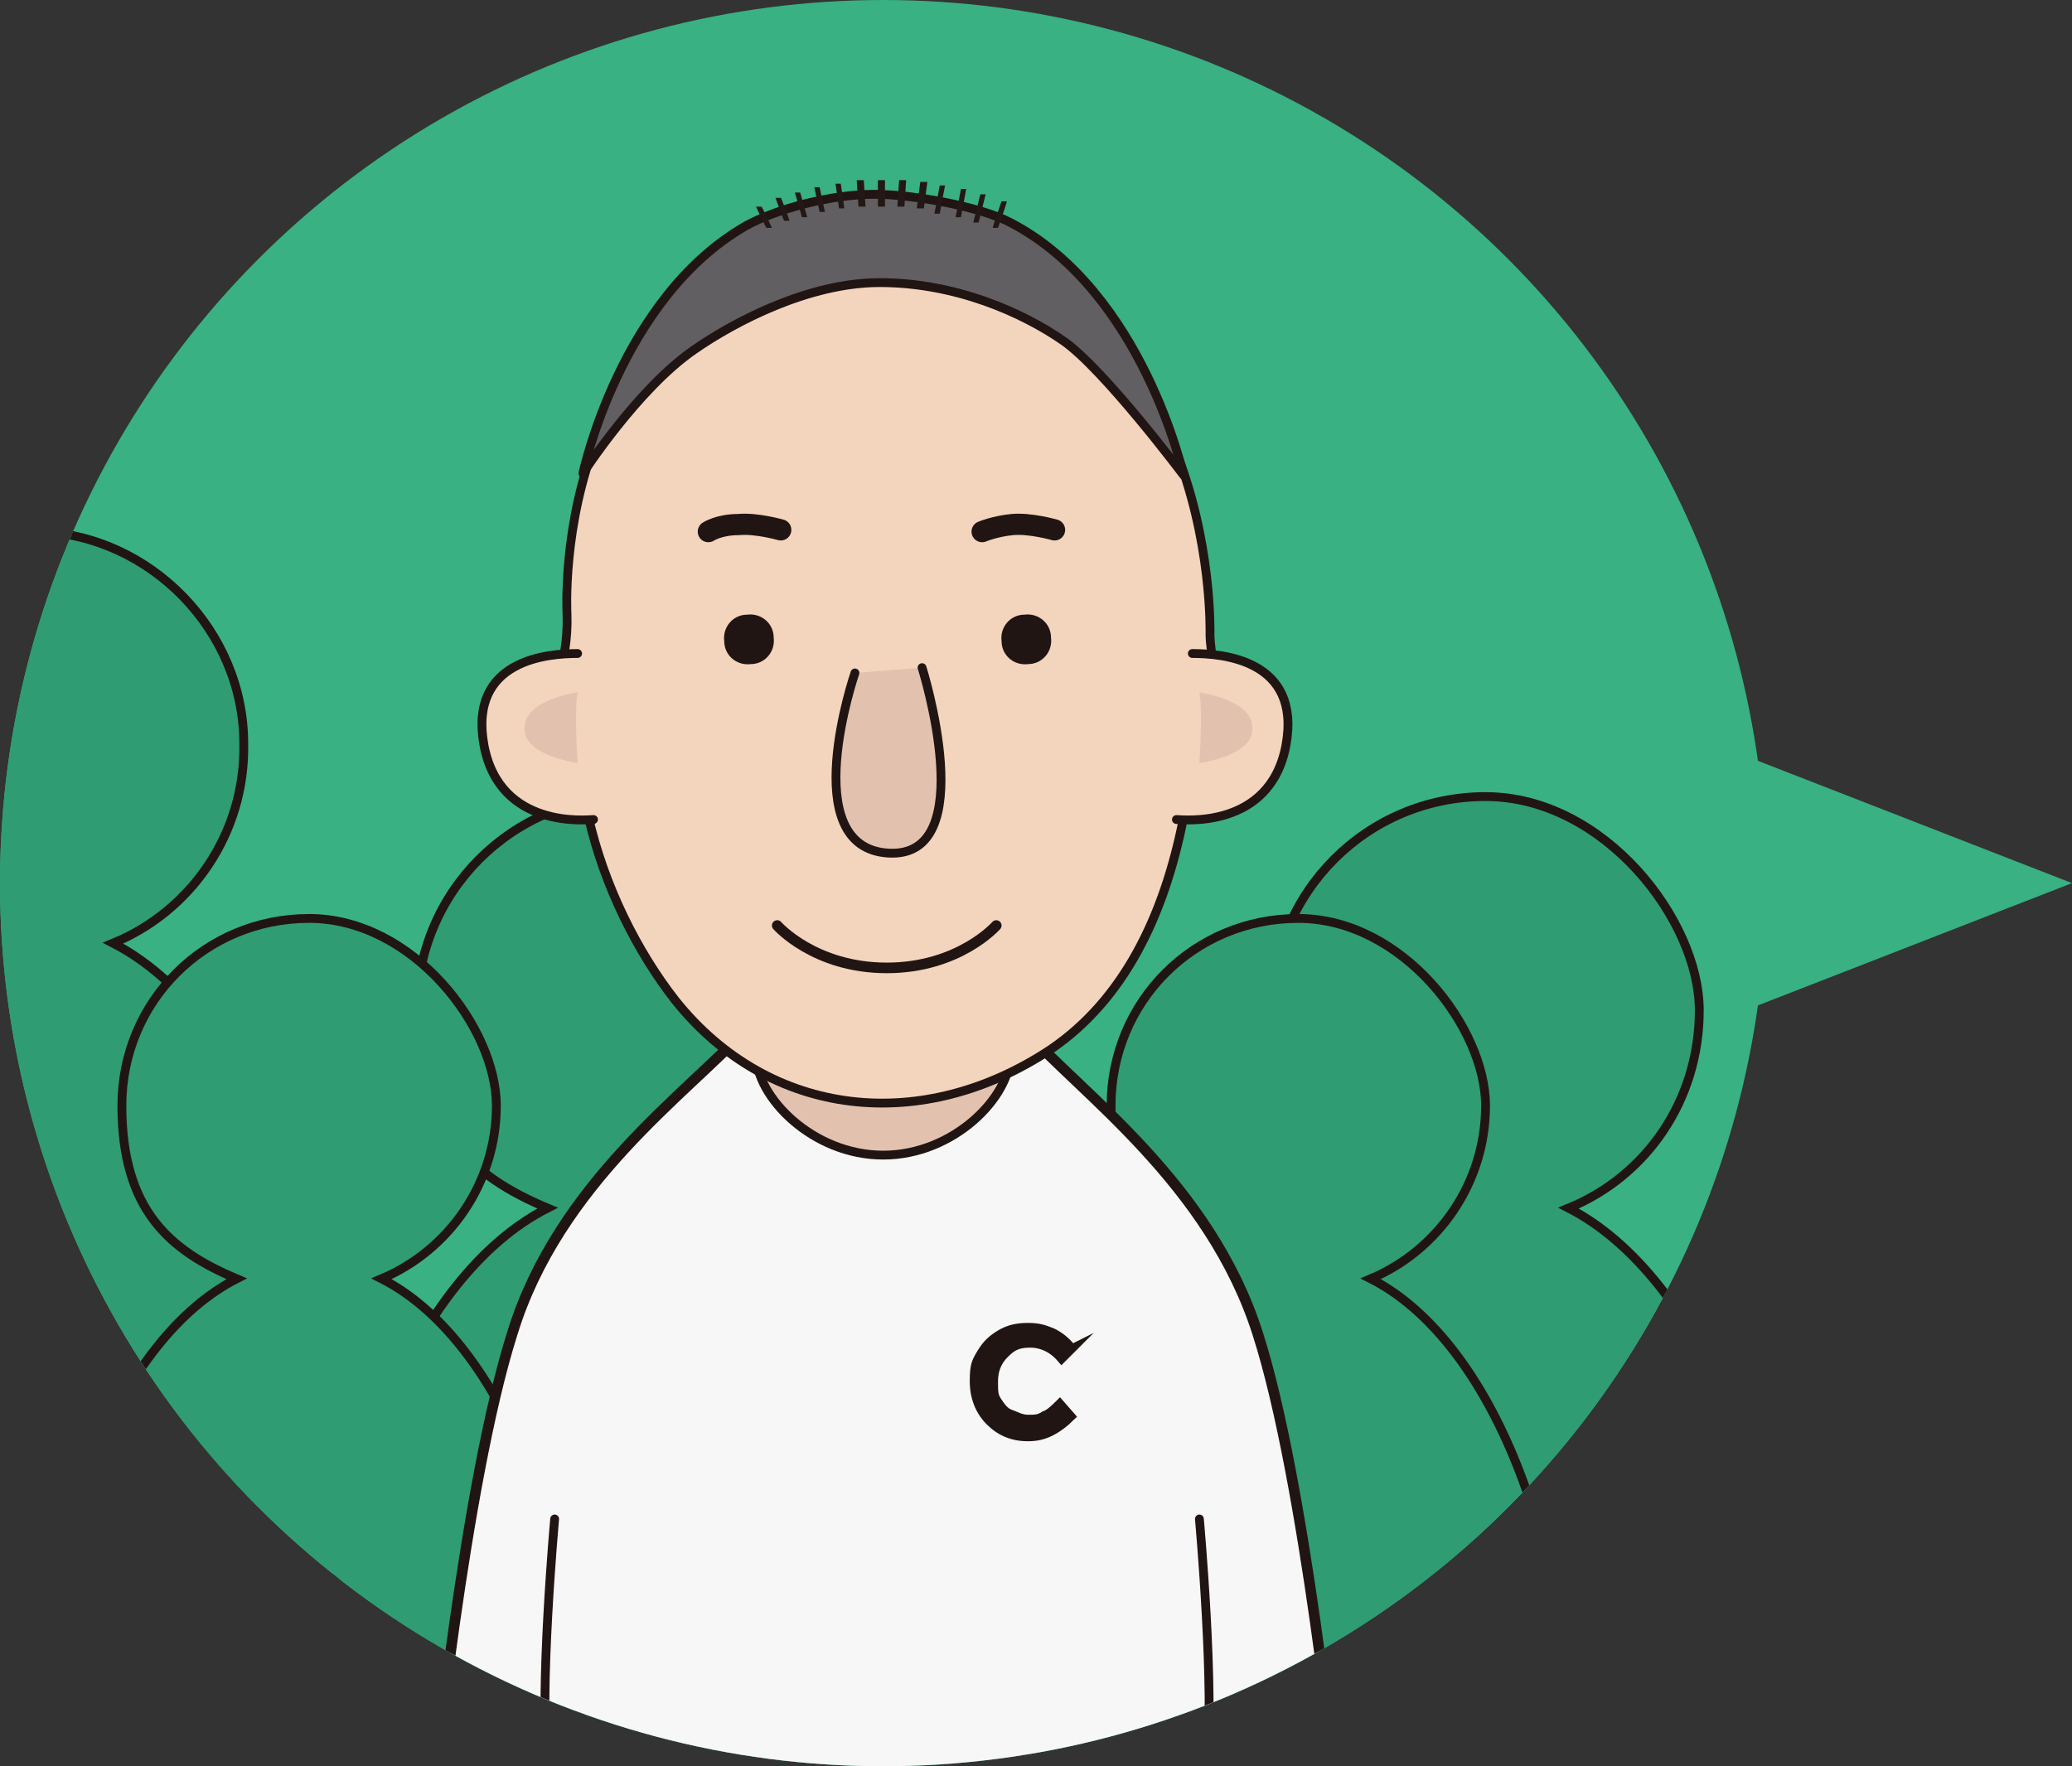 <?xml version="1.0" encoding="UTF-8"?>
<svg id="_レイヤー_1" data-name="レイヤー_1" xmlns="http://www.w3.org/2000/svg" xmlns:xlink="http://www.w3.org/1999/xlink" version="1.1" viewBox="0 0 117.3 100">
  <rect x="0" y="0" width="117.3" height="100" fill="#333333" stroke="none"/>
  <!-- Generator: Adobe Illustrator 29.5.0, SVG Export Plug-In . SVG Version: 2.1.0 Build 137)  -->
  <defs>
    <style>
      .st0, .st1, .st2 {
        fill: none;
      }

      .st3, .st4 {
        fill: #211513;
      }

      .st5, .st6, .st7, .st8, .st9, .st10, .st11, .st4, .st12, .st1, .st2 {
        stroke: #211513;
      }

      .st5, .st6, .st7, .st8, .st9, .st10, .st11, .st1, .st2 {
        stroke-linecap: round;
        stroke-linejoin: round;
      }

      .st5, .st6, .st13 {
        fill: #e2c2af;
      }

      .st5, .st8, .st11 {
        stroke-width: .5px;
      }

      .st6, .st10, .st12 {
        stroke-width: .5px;
      }

      .st7 {
        fill: #f7f7f7;
        stroke-width: .6px;
      }

      .st8, .st9 {
        fill: #f3d4bd;
      }

      .st9 {
        stroke-width: .5px;
      }

      .st10 {
        fill: #fff;
      }

      .st14 {
        fill: #231815;
      }

      .st11 {
        fill: #615f62;
      }

      .st15 {
        fill: #39b182;
      }

      .st4 {
        stroke-width: .4px;
      }

      .st4, .st12 {
        stroke-miterlimit: 10;
      }

      .st12 {
        fill: #2f9c73;
      }

      .st1 {
        stroke-width: .6px;
      }

      .st2 {
        stroke-width: 1.2px;
      }

      .st16 {
        clip-path: url(#clippath);
      }
    </style>
    <clipPath id="clippath">
      <circle class="st0" cx="50" cy="50" r="50"/>
    </clipPath>
  </defs>
  <circle class="st15" cx="50" cy="50" r="50"/>
  <polygon class="st15" points="85.2 62.5 72.7 50 85.2 37.5 117.3 50 85.2 62.5"/>
  <g class="st16">
    <g>
      <path class="st12" d="M101.7,100c0-15.1-5.5-27.8-12.9-31.6,4.4-1.8,7.4-6.1,7.4-11.2s-5.4-12.1-12.1-12.1-12.1,5.4-12.1,12.1,3.1,9.4,7.4,11.2c-7.5,3.8-12.9,16.5-12.9,31.6"/>
      <path class="st12" d="M53.3,100c0-15.1-5.5-27.8-12.9-31.6,4.4-1.8,7.4-6.1,7.4-11.2s-5.4-12.1-12.1-12.1-12.1,5.4-12.1,12.1,3.1,9.4,7.4,11.2c-7.5,3.8-12.9,16.5-12.9,31.6"/>
      <path class="st12" d="M19.3,85c0-15.1-5.5-27.8-12.9-31.6,4.4-1.8,7.5-6.2,7.4-11.3,0-6.4-5.3-11.8-11.6-12s-12.6,5.3-12.6,12.1,3.1,9.4,7.4,11.2c-7.5,3.8-12.9,16.5-12.9,31.6"/>
      <path class="st12" d="M32.9,100c0-13.2-4.8-24.3-11.3-27.6,3.8-1.6,6.5-5.4,6.5-9.8s-4.7-10.6-10.6-10.6-10.6,4.7-10.6,10.6,2.7,8.2,6.5,9.8c-6.5,3.3-11.3,14.4-11.3,27.6"/>
      <path class="st12" d="M88.9,100c0-13.2-4.8-24.3-11.3-27.6,3.8-1.6,6.5-5.4,6.5-9.8s-4.7-10.6-10.6-10.6-10.6,4.7-10.6,10.6,2.7,8.2,6.5,9.8c-6.5,3.3-11.3,14.4-11.3,27.6"/>
      <g>
        <path class="st7" d="M42.2,58.3c-3.3,3.6-10.6,8.7-13.2,17.2-2.7,8.5-4.5,26.4-4.5,26.4h20.4s10.4,0,10.4,0h20.4s-1.8-18-4.5-26.4c-2.7-8.5-10-13.6-13.2-17.2"/>
        <path class="st6" d="M57.2,59.7c0,2.4-3.2,5.7-7.2,5.7s-7.2-3.3-7.2-5.7,3.2-4.3,7.2-4.3,7.2,1.9,7.2,4.3Z"/>
        <path class="st10" d="M31.4,86s-.9,9.9-.4,13.9"/>
        <path class="st10" d="M67.9,86s.9,9.9.4,13.9"/>
        <path class="st4" d="M60.9,76.2l-.8.8c-.5-.6-1.1-.9-1.8-.9s-1,.2-1.4.6c-.4.4-.6.9-.6,1.5s0,.8.2,1.1c.2.3.4.6.7.7s.6.3,1,.3.6,0,.9-.2c.3-.1.6-.4.9-.7l.7.8c-.4.4-.8.7-1.2.9-.4.2-.8.3-1.3.3-.9,0-1.6-.3-2.2-.9-.6-.6-.9-1.4-.9-2.3s.1-1.1.4-1.6c.3-.5.6-.8,1.1-1.1.5-.3,1-.4,1.6-.4s.9.1,1.4.3c.4.2.8.5,1.1.9Z"/>
        <g>
          <path class="st8" d="M32.1,34.8c.2,5.5-4.4,9.3,1.2,11.4.9,4,2.8,7.7,4.9,10.4,5.4,6.8,14.1,7.6,21.3,2.8,4.1-2.8,6.4-7.5,7.5-13.1,3.6-.9,1.5-8.3,1.5-10.4,0,0,.6-21.5-18.5-21.5-19.1,0-17.9,20.4-17.9,20.4Z"/>
          <path class="st9" d="M67.5,37c1.6,0,6.2.3,5.3,5.2-.9,4.8-5.9,4.2-6.2,4.2"/>
          <path class="st9" d="M32.7,37c-1.6,0-6.2.3-5.3,5.2.9,4.8,5.9,4.2,6.2,4.2"/>
          <path class="st3" d="M56.7,36.3c0,.8.7,1.4,1.5,1.3.8,0,1.4-.7,1.3-1.5,0-.8-.7-1.4-1.5-1.3-.8,0-1.4.7-1.3,1.5Z"/>
          <path class="st3" d="M41,36.3c0,.8.7,1.4,1.5,1.3.8,0,1.4-.7,1.3-1.5,0-.8-.7-1.4-1.5-1.3-.8,0-1.4.7-1.3,1.5Z"/>
          <path class="st2" d="M59.7,30s-1.4-.4-2.4-.3-1.7.4-1.7.4"/>
          <path class="st2" d="M44.2,30s-1.4-.4-2.4-.3c-1.1,0-1.7.4-1.7.4"/>
          <path class="st5" d="M52.2,37.8s3.4,10.8-1.9,10.5c-5.3-.3-1.9-10.2-1.9-10.2"/>
          <path class="st11" d="M67,26.9s-2.3-10.4-9.8-14.3c-1.7-.9-5.5-1.6-7.7-1.6-2.4,0-5.5.8-7.3,1.8-7.1,4.1-9.2,14-9.2,14,0,0,3.1-4.8,6.3-7,2.3-1.6,6.5-3.8,10.5-3.8,4.3,0,8.1,1.7,10.4,3.3s6.8,7.6,6.8,7.6Z"/>
          <path class="st1" d="M56.4,52.4s-2.1,2.4-6.2,2.4c-4.1,0-6.2-2.4-6.2-2.4"/>
          <path class="st13" d="M32.7,39.2c-.2,1,0,4,0,4,0,0-3.1-.4-3-2,0-1.6,3-2,3-2Z"/>
          <path class="st13" d="M67.9,39.2c.2,1,0,4,0,4,0,0,3.1-.4,3-2,0-1.6-3-2-3-2Z"/>
          <g>
            <path class="st14" d="M56.7,11.4h.3c0,.1-.5,1.5-.5,1.5h-.3c0-.1.5-1.5.5-1.5Z"/>
            <path class="st14" d="M55.5,11h.3c0,0-.4,1.6-.4,1.6h-.3c0,0,.4-1.6.4-1.6Z"/>
            <path class="st14" d="M54.4,10.7h.3c0,0-.3,1.6-.3,1.6h-.3c0,0,.3-1.6.3-1.6Z"/>
            <path class="st14" d="M53.2,10.5h.3c0,0-.3,1.6-.3,1.6h-.3c0,0,.3-1.6.3-1.6Z"/>
            <path class="st14" d="M52.1,10.3h.4s-.2,1.5-.2,1.5h-.4s.2-1.5.2-1.5Z"/>
            <path class="st14" d="M50.9,10.2h.4s-.1,1.5-.1,1.5h-.4s.1-1.5.1-1.5Z"/>
            <path class="st14" d="M49.7,10.2h.4s0,1.5,0,1.5h-.4s0-1.5,0-1.5Z"/>
            <path class="st14" d="M48.5,10.2h.4s.1,1.5.1,1.5h-.4s-.1-1.5-.1-1.5Z"/>
            <path class="st14" d="M47.3,10.4h.3c0,0,.2,1.4.2,1.4h-.3c0,0-.2-1.4-.2-1.4Z"/>
            <path class="st14" d="M46.1,10.6h.3c0,0,.3,1.4.3,1.4h-.3c0,0-.3-1.4-.3-1.4Z"/>
            <path class="st14" d="M45,10.9h.3c0,0,.4,1.4.4,1.4h-.3c0,0-.4-1.4-.4-1.4Z"/>
            <path class="st14" d="M43.9,11.2h.3c0-.1.5,1.3.5,1.3h-.3c0,.1-.5-1.3-.5-1.3Z"/>
            <path class="st14" d="M42.8,11.7h.3c0-.1.6,1.2.6,1.2h-.3c0,.1-.6-1.2-.6-1.2Z"/>
          </g>
        </g>
      </g>
    </g>
  </g>
</svg>